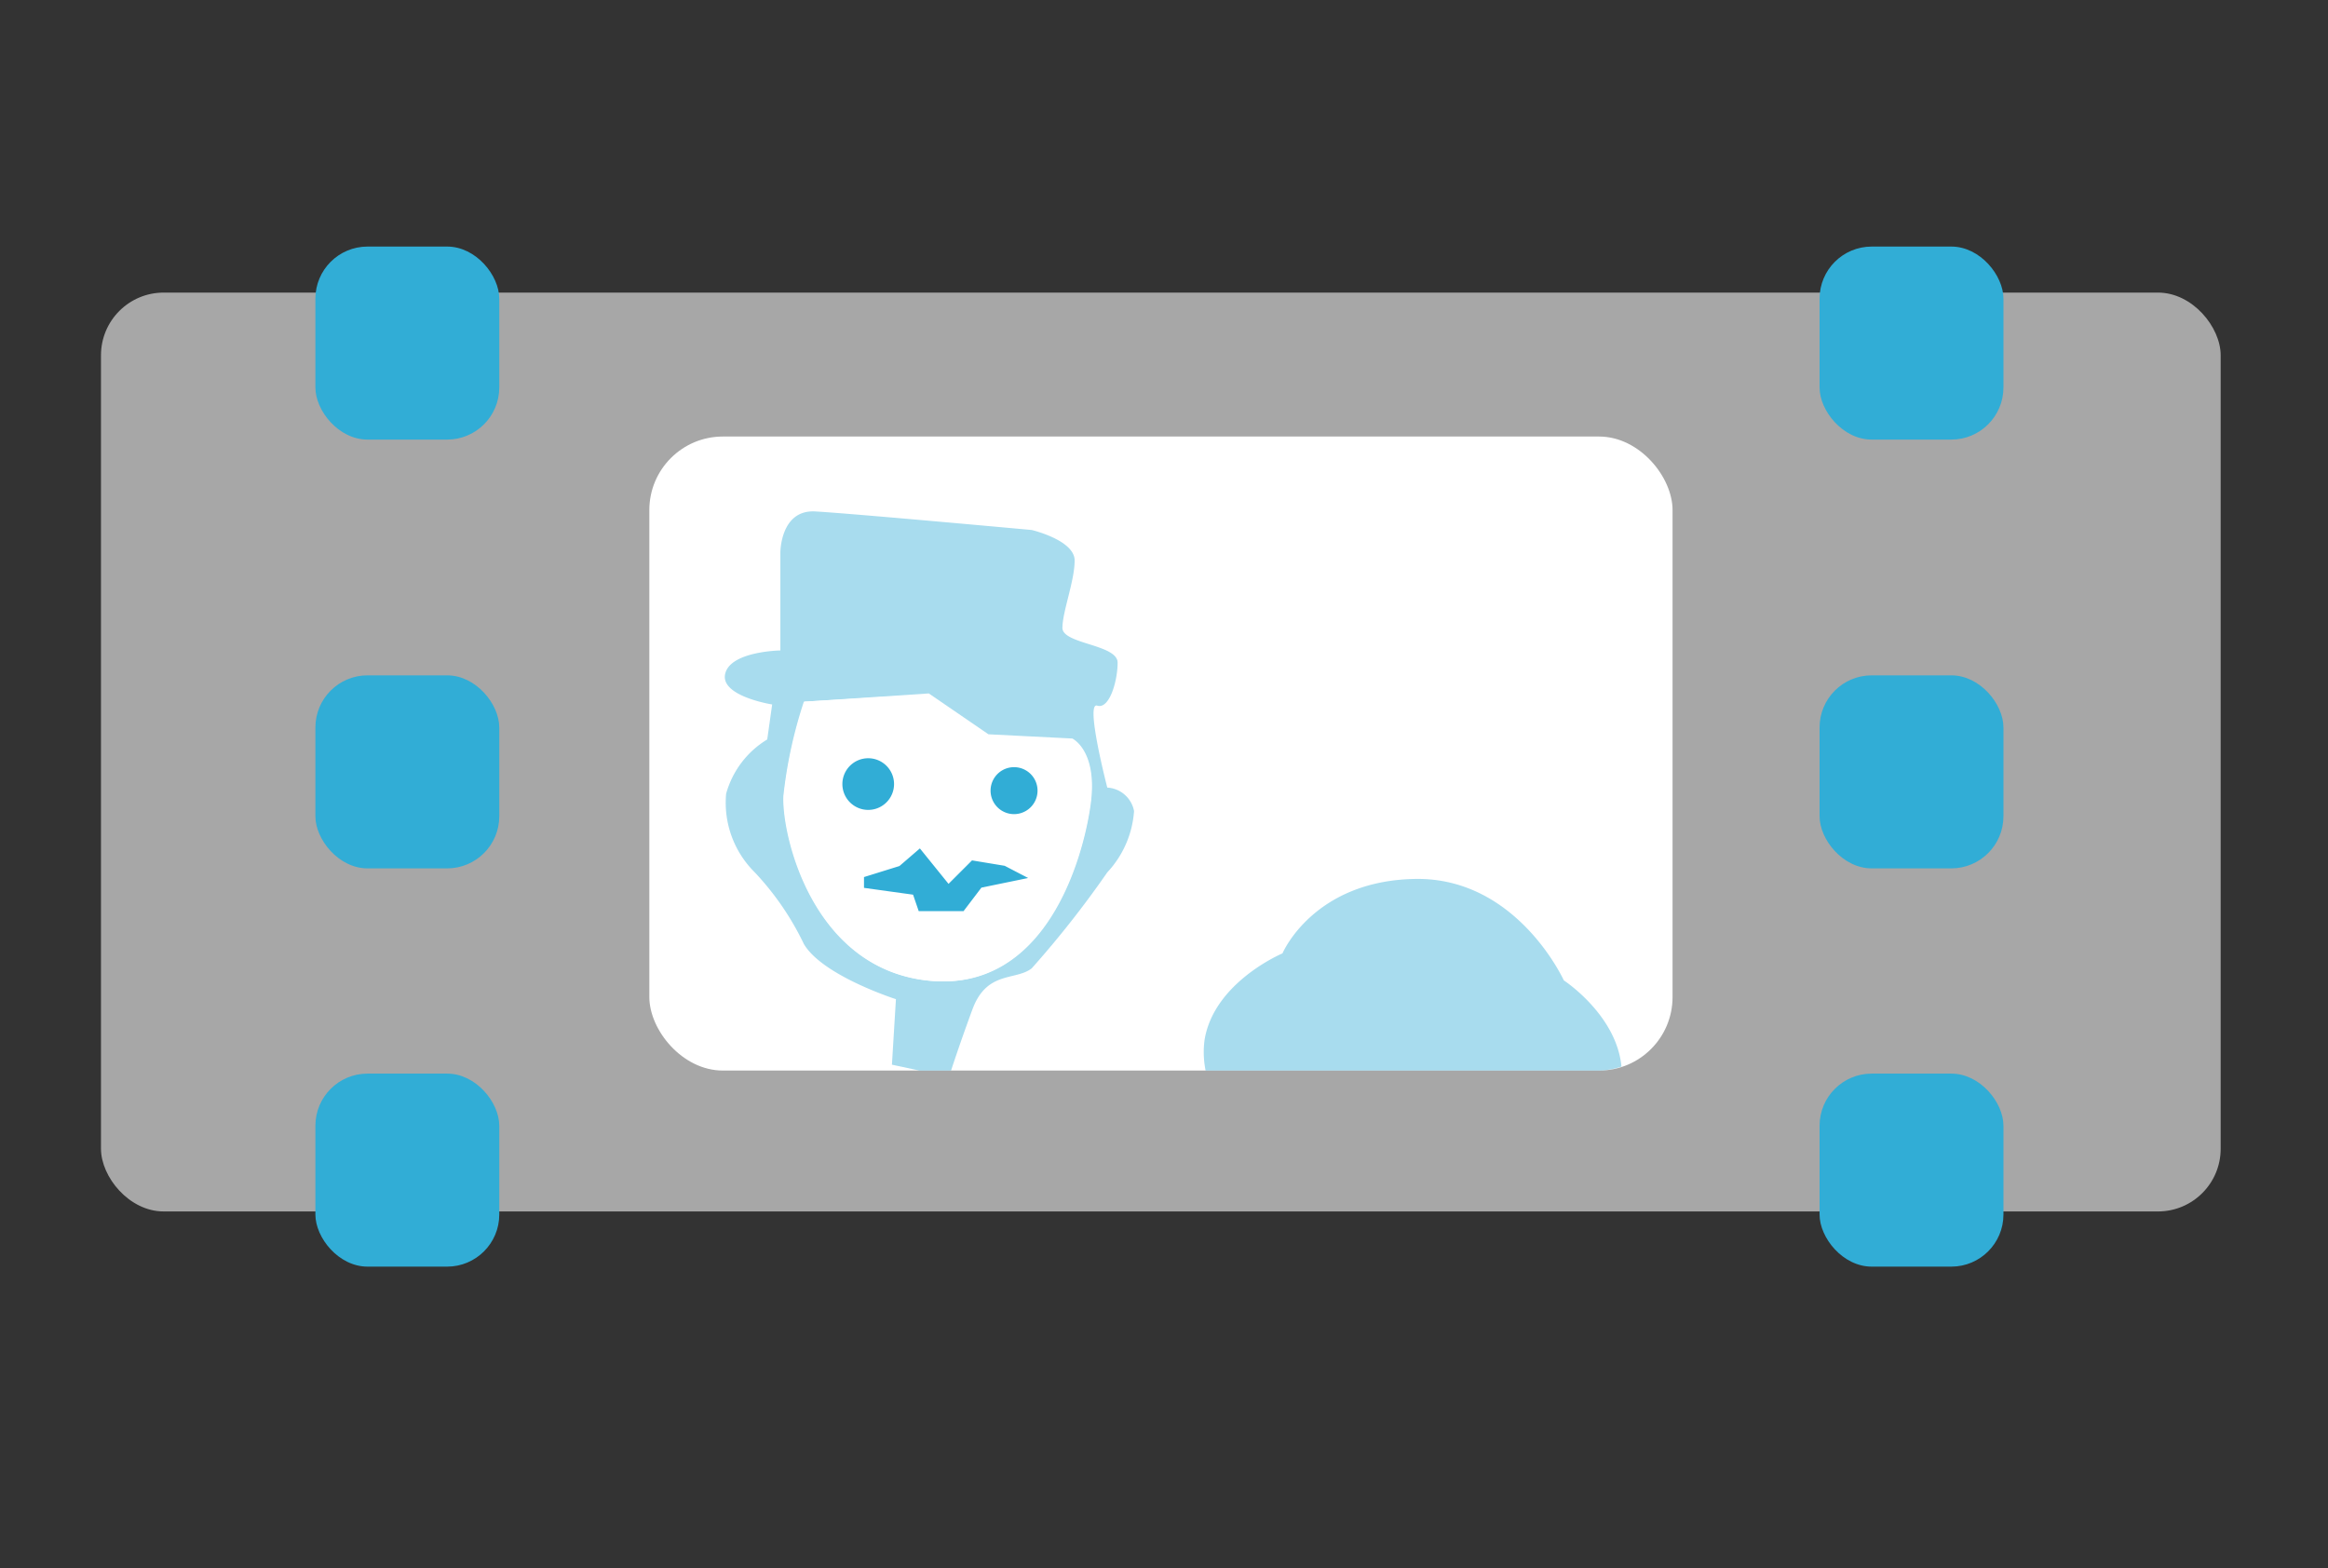 <svg xmlns="http://www.w3.org/2000/svg" xmlns:xlink="http://www.w3.org/1999/xlink" viewBox="0 0 99.13 66.78"><rect x="0" y="0" width="99.13" height="66.78" fill="#333333" stroke="none"/><defs><style>.cls-1{fill:none;}.cls-2,.cls-4,.cls-5{fill:#fff;}.cls-2{opacity:0.57;}.cls-3,.cls-7{fill:#31add6;}.cls-5{opacity:0;}.cls-6{clip-path:url(#clip-path);}.cls-7{opacity:0.42;}</style><clipPath id="clip-path"><rect class="cls-1" x="27.59" y="18.59" width="43.57" height="27" rx="3.13"/></clipPath></defs><g id="Layer_2" data-name="Layer 2"><g id="drawing"><rect class="cls-2" x="4.3" y="12.46" width="90.26" height="39.13" rx="2.67"/><rect class="cls-3" x="13.43" y="28.76" width="7.83" height="8.22" rx="2.22"/><rect class="cls-3" x="13.43" y="10.5" width="7.83" height="8.22" rx="2.22"/><rect class="cls-3" x="13.43" y="45.72" width="7.83" height="8.22" rx="2.22"/><rect class="cls-3" x="77.48" y="28.76" width="7.83" height="8.22" rx="2.22"/><rect class="cls-3" x="77.48" y="10.5" width="7.83" height="8.22" rx="2.22"/><rect class="cls-3" x="77.48" y="45.72" width="7.83" height="8.22" rx="2.22"/><rect class="cls-4" x="27.65" y="18.59" width="43.57" height="27" rx="3.13"/><rect class="cls-5" width="99.13" height="66.78"/><g class="cls-6"><path class="cls-7" d="M69.06,45.75c0-2.39-2.47-4-2.47-4s-2-4.4-6.34-4.32-5.64,3.17-5.64,3.17-2.93,1.23-3.32,3.7A3.93,3.93,0,0,0,53,48.07a1.81,1.81,0,0,0,.73,2.7,6.21,6.21,0,0,0,4.33.51l-.12,2.35-2.39-1.16-.31,1.24,2.32,2.47-1,7.88h6.18L61.33,55l1.55-3a2.09,2.09,0,0,0,1.93-.54,2.55,2.55,0,0,0,.7-2.16S69.06,48.15,69.06,45.75Zm-8.62,8c-.3.19-.81-.16-.81-.16l-.73-2.24a2.29,2.29,0,0,1,.31-.38l2.08.65A8.16,8.16,0,0,1,60.44,53.75Z"/><rect class="cls-3" x="34.87" y="31.33" width="10.1" height="8.47" rx="2.29"/><path class="cls-7" d="M33.23,27.7V23.52s0-1.82,1.48-1.74,9.22.79,9.22.79,1.83.43,1.83,1.3-.52,2.18-.52,2.87,2.35.7,2.35,1.48-.35,2-.87,1.83.43,3.49.43,3.49a1.23,1.23,0,0,1,1.14,1,4.26,4.26,0,0,1-1.14,2.61,42.59,42.59,0,0,1-3.22,4.09c-.69.53-1.91.09-2.52,1.74s-1,2.88-1,2.88l-2.43-.52.17-2.79s-3.13-1-3.92-2.35a12,12,0,0,0-2.09-3.05,4.17,4.17,0,0,1-1.22-3.35,3.93,3.93,0,0,1,1.75-2.31L32.88,30s-2.23-.35-2-1.31S33.23,27.7,33.23,27.7Zm1,2.18a19.49,19.49,0,0,0-.87,4c-.09,1.61,1.19,7.36,6.16,7.88s6.58-5.18,6.9-7.49-.79-2.78-.79-2.78l-3.56-.18-2.55-1.74Z"/><path class="cls-4" d="M45.66,31.45l-3.57-.18-2.54-1.74-5.29.35a19.23,19.23,0,0,0-.88,4c-.08,1.61,1.19,7.36,6.17,7.88s6.57-5.18,6.89-7.49S45.66,31.45,45.66,31.45Zm-9.79,1.94a1.1,1.1,0,1,1,1.1,1.1A1.1,1.1,0,0,1,35.87,33.39Zm5.92,4.41-.76,1H39.12l-.24-.7-2.09-.29,0-.46,1.51-.47.87-.75,1.22,1.51,1-1,1.39.23,1,.52Zm1.39-3.13a1,1,0,0,1,0-2,1,1,0,0,1,0,2Z"/></g></g></g></svg>